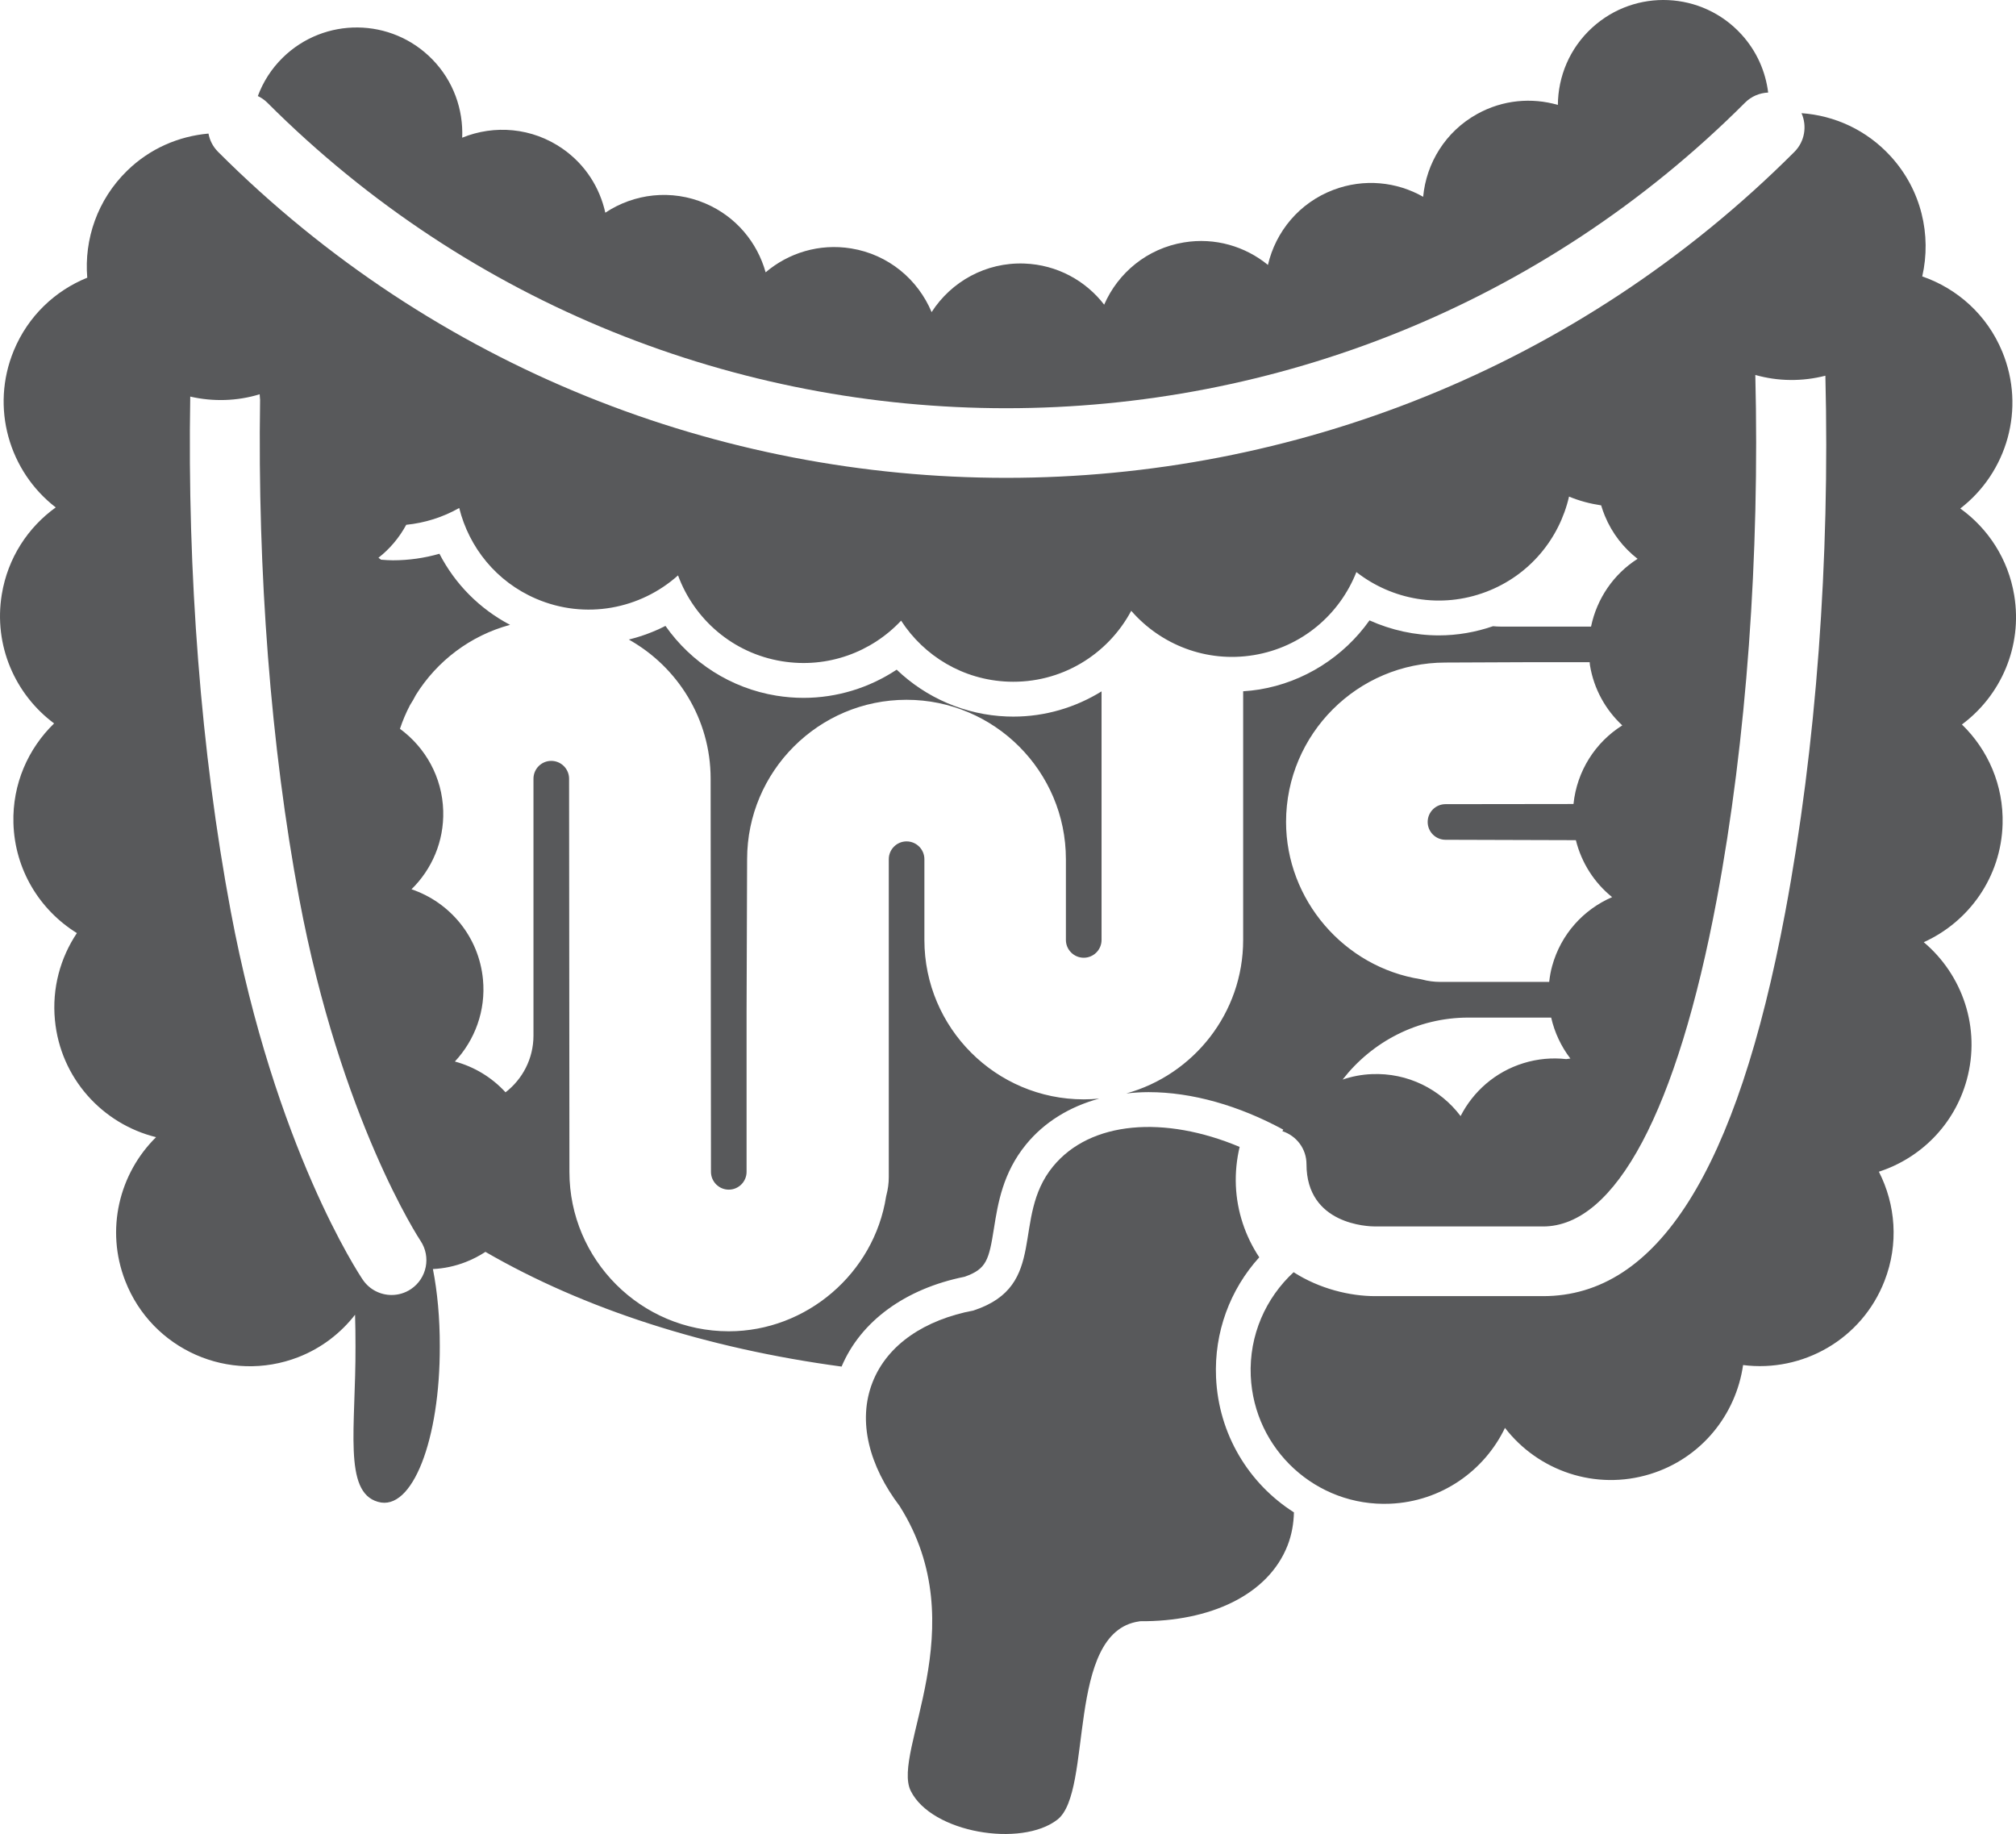 <?xml version="1.0" encoding="utf-8"?>
<!-- Generator: Adobe Illustrator 16.0.0, SVG Export Plug-In . SVG Version: 6.00 Build 0)  -->
<!DOCTYPE svg PUBLIC "-//W3C//DTD SVG 1.1//EN" "http://www.w3.org/Graphics/SVG/1.1/DTD/svg11.dtd">
<svg version="1.1" id="Layer_1" xmlns="http://www.w3.org/2000/svg" xmlns:xlink="http://www.w3.org/1999/xlink" x="0px" y="0px"
	 width="113.167px" height="102.925px" viewBox="0 0 113.167 102.925" enable-background="new 0 0 113.167 102.925"
	 xml:space="preserve">
<g>
	<g>
		<path fill="#58595B" d="M60.835,53.755c0.552,0,1-0.447,1-1v-13.95c-1.463,0.904-3.166,1.416-4.951,1.416
			c-0.121,0-0.243-0.002-0.364-0.007c-2.333-0.088-4.529-1.041-6.185-2.628c-1.54,1.021-3.361,1.583-5.226,1.583
			c-0.511,0-1.027-0.042-1.535-0.125c-2.541-0.415-4.773-1.851-6.219-3.914c-0.654,0.335-1.344,0.59-2.058,0.766
			c2.737,1.532,4.594,4.457,4.594,7.81l0.019,22.065c0,0.551,0.447,1,0.999,1c0.552,0,1-0.449,1-1v-9.029
			c0-0.16,0.03-8.515,0.03-8.515c0-4.937,4.014-8.95,8.947-8.95c4.935,0,8.948,4.014,8.948,8.947v4.533
			C59.835,53.308,60.285,53.755,60.835,53.755z"/>
		<path fill="#58595B" d="M68.262,77.304c-0.108-2.516,0.776-4.916,2.426-6.736c-0.789-1.188-1.251-2.576-1.313-4.018
			c-0.031-0.742,0.045-1.473,0.211-2.178c-4.207-1.769-8.377-1.469-10.479,1.102c-2.379,2.908-0.207,6.669-4.438,8.072
			c-0.006,0.002-0.01,0.004-0.015,0.006c-2.72,0.516-4.834,1.896-5.671,4.023c-0.859,2.18-0.199,4.702,1.535,6.979
			c-0.001,0-0.002,0.002-0.002,0.002c4.266,6.771-0.475,13.758,0.605,15.955c1.163,2.362,6.21,3.194,8.236,1.618
			c2.025-1.575,0.441-10.52,4.576-11.123c0.021-0.004,0.038-0.008,0.059-0.012c3.939,0.031,7.191-1.475,8.281-4.242
			c0.236-0.602,0.346-1.229,0.361-1.868C70.113,83.283,68.401,80.515,68.262,77.304z"/>
		<path fill="#58595B" d="M112.414,46.259c0.063-2.189-0.824-4.181-2.283-5.596c2.185-1.623,3.408-4.374,2.937-7.244
			c-0.336-2.045-1.469-3.759-3.028-4.879c2.619-2.019,3.68-5.603,2.354-8.805c-0.854-2.068-2.528-3.543-4.49-4.221
			c0.53-2.319-0.044-4.851-1.771-6.741c-1.35-1.479-3.154-2.291-5.006-2.421c0.317,0.717,0.188,1.584-0.399,2.172
			C88.529,20.721,72.505,26.82,56.484,26.82c-16.022,0-32.045-6.099-44.242-18.297c-0.291-0.291-0.47-0.65-0.539-1.026
			C10.041,7.644,8.417,8.329,7.13,9.588c-1.666,1.629-2.412,3.844-2.232,5.998c-1.802,0.729-3.321,2.15-4.123,4.089
			c-1.324,3.202-0.264,6.786,2.354,8.805c-1.56,1.12-2.692,2.834-3.028,4.879c-0.473,2.87,0.752,5.621,2.936,7.244
			c-1.458,1.415-2.346,3.405-2.283,5.596c0.074,2.622,1.486,4.888,3.562,6.172c-0.928,1.387-1.403,3.09-1.233,4.881
			c0.309,3.263,2.666,5.83,5.678,6.574c-2.07,2.038-2.852,5.187-1.732,8.065c1.5,3.866,5.85,5.782,9.715,4.282
			c1.309-0.51,2.384-1.35,3.187-2.381c0.017,0.57,0.026,1.16,0.024,1.77c0.021,4.527-0.704,8.184,1.263,8.732
			c1.929,0.564,3.486-3.506,3.469-8.732c0.005-1.585-0.136-3.061-0.386-4.334c0.615-0.03,1.236-0.157,1.844-0.395
			c0.396-0.153,0.764-0.348,1.105-0.569c5.541,3.207,12.389,5.414,19.992,6.438c1.073-2.541,3.568-4.371,6.904-5.041
			c1.235-0.432,1.367-0.943,1.649-2.721c0.221-1.385,0.495-3.107,1.802-4.705c1.021-1.25,2.438-2.121,4.105-2.574
			c-0.285,0.027-0.572,0.043-0.865,0.043c-4.935,0-8.947-4.014-8.947-8.947v-4.533c0-0.551-0.448-0.999-1-0.999
			c-0.551,0-0.999,0.448-0.999,0.999v17.852c0,0.332-0.046,0.676-0.137,1.021L49.74,67.16c-0.676,4.311-4.472,7.561-8.828,7.561
			c-4.935,0-8.948-4.016-8.948-8.949l-0.019-22.066c0-0.551-0.449-1-1.001-1c-0.551,0-0.998,0.449-0.998,1v14.419
			c0,1.297-0.617,2.448-1.568,3.183c-0.77-0.841-1.761-1.437-2.844-1.728c1.119-1.199,1.744-2.849,1.577-4.608
			c-0.229-2.405-1.862-4.333-4.012-5.06c1.138-1.116,1.83-2.681,1.781-4.4c-0.054-1.902-1.005-3.561-2.429-4.606
			c0.153-0.463,0.344-0.908,0.567-1.335c0.12-0.181,0.226-0.371,0.326-0.566c1.187-1.906,3.066-3.337,5.288-3.934
			c-1.716-0.904-3.087-2.29-3.965-3.99c-0.847,0.243-1.727,0.367-2.612,0.367c-0.223,0-0.444-0.017-0.665-0.034
			c-0.051-0.035-0.095-0.077-0.146-0.109c0.629-0.49,1.161-1.115,1.56-1.85c1.039-0.104,2.054-0.422,2.974-0.943
			c0.548,2.203,2.075,4.134,4.322,5.096c2.771,1.188,5.854,0.572,7.961-1.313c0.905,2.455,3.064,4.367,5.831,4.818
			c2.565,0.419,5.038-0.515,6.691-2.278c1.284,1.98,3.475,3.328,6.013,3.424c2.971,0.113,5.595-1.52,6.905-3.977
			c1.651,1.897,4.213,2.926,6.877,2.487c2.705-0.445,4.824-2.286,5.762-4.661c2.002,1.562,4.74,2.077,7.287,1.108
			c2.437-0.926,4.107-2.983,4.65-5.345c0.576,0.241,1.185,0.401,1.803,0.493c0.06,0.198,0.127,0.396,0.209,0.591
			c0.406,0.986,1.051,1.799,1.836,2.41c-1.348,0.856-2.286,2.235-2.613,3.803h-5.083c-0.142,0-0.278-0.008-0.417-0.022
			c-0.982,0.337-2.004,0.516-3.041,0.516c-1.342,0-2.673-0.292-3.895-0.842c-1.446,2.04-3.672,3.466-6.18,3.878
			c-0.303,0.05-0.607,0.081-0.912,0.101v13.958c0,4.106-2.783,7.565-6.561,8.615c0.406-0.045,0.822-0.074,1.251-0.074
			c2.442,0,5.075,0.756,7.563,2.106c-0.016,0.029-0.035,0.058-0.052,0.085c0.785,0.256,1.354,0.981,1.354,1.852
			c0,3.397,3.462,3.496,3.855,3.496h9.426c4.064,0,7.525-6.515,9.748-18.342c1.685-8.978,2.412-19.356,2.166-29.45
			c1.28,0.363,2.639,0.375,3.933,0.042c0.255,10.303-0.503,20.787-2.257,30.129c-2.721,14.489-7.166,21.532-13.59,21.532h-9.426
			c-1.406,0-3.119-0.406-4.578-1.343c-1.56,1.443-2.504,3.528-2.406,5.816c0.181,4.143,3.683,7.356,7.824,7.178
			c2.867-0.123,5.287-1.84,6.447-4.257c1.857,2.408,5.076,3.542,8.154,2.592c2.867-0.884,4.814-3.333,5.212-6.118
			c3.34,0.425,6.667-1.442,7.94-4.725c0.808-2.075,0.621-4.287-0.317-6.127c2.325-0.753,4.237-2.622,4.932-5.155
			c0.8-2.917-0.241-5.898-2.413-7.727C110.529,51.735,112.33,49.227,112.414,46.259z M23.604,69.64
			c0.601,0.895,0.362,2.109-0.532,2.711c-0.335,0.225-0.715,0.333-1.09,0.333c-0.627,0-1.242-0.302-1.619-0.86
			c-0.2-0.295-4.916-7.391-7.409-20.67c-1.684-8.971-2.441-18.992-2.275-28.895c1.284,0.296,2.632,0.257,3.898-0.13
			c0.002,0.103,0.017,0.205,0.023,0.308c-0.145,9.631,0.591,19.448,2.196,27.996C19.126,62.846,23.56,69.574,23.604,69.64z
			 M81.144,37.187c0.003,0,4.32-0.019,4.445-0.019h3.647c0.009,0.057,0.005,0.113,0.015,0.169c0.222,1.35,0.887,2.513,1.815,3.377
			c-1.503,0.943-2.545,2.546-2.739,4.412l-7.186,0.009c-0.551,0-0.999,0.448-0.999,0.999c0,0.552,0.448,1,1,1l7.319,0.022
			c0.315,1.275,1.039,2.394,2.035,3.197c-1.596,0.69-2.875,2.068-3.369,3.875c-0.082,0.295-0.131,0.59-0.164,0.883h-6.127
			c-0.332,0-0.676-0.045-1.021-0.137l-0.063-0.014c-4.31-0.676-7.56-4.471-7.56-8.829C72.195,41.201,76.208,37.187,81.144,37.187z
			 M87.919,59.444c-0.783-0.087-1.599-0.021-2.4,0.228c-1.592,0.492-2.825,1.595-3.529,2.97c-1.136-1.504-2.965-2.443-4.99-2.354
			c-0.569,0.022-1.117,0.131-1.633,0.305c1.639-2.11,4.19-3.479,7.063-3.479h4.644c0.192,0.838,0.559,1.622,1.079,2.299
			C88.076,59.419,87.998,59.432,87.919,59.444z"/>
		<path fill="#58595B" d="M97.96,5.759c0.359-0.359,0.824-0.543,1.295-0.564c-0.146-1.176-0.639-2.319-1.498-3.261
			c-2.209-2.422-5.961-2.592-8.381-0.382c-1.271,1.16-1.914,2.744-1.926,4.337c-1.463-0.424-3.086-0.29-4.523,0.505
			c-1.787,0.987-2.863,2.761-3.039,4.651c-1.484-0.844-3.32-1.042-5.042-0.387c-1.921,0.729-3.241,2.35-3.671,4.212
			c-1.273-1.04-2.967-1.553-4.717-1.264c-2.063,0.339-3.699,1.708-4.476,3.494c-1.038-1.347-2.644-2.239-4.476-2.308
			c-2.174-0.082-4.113,1.02-5.211,2.726c-0.764-1.826-2.417-3.232-4.515-3.574c-1.79-0.292-3.521,0.251-4.802,1.341
			c-0.467-1.673-1.656-3.128-3.378-3.864c-1.911-0.819-4.011-0.554-5.621,0.517c-0.31-1.404-1.121-2.702-2.395-3.589
			c-1.715-1.196-3.838-1.356-5.639-0.621c0.066-1.58-0.488-3.182-1.682-4.401c-2.291-2.343-6.046-2.385-8.389-0.094
			c-0.643,0.629-1.106,1.369-1.4,2.158c0.189,0.092,0.37,0.209,0.527,0.367C37.878,28.631,75.091,28.629,97.96,5.759z"/>
	</g>
</g>
</svg>
